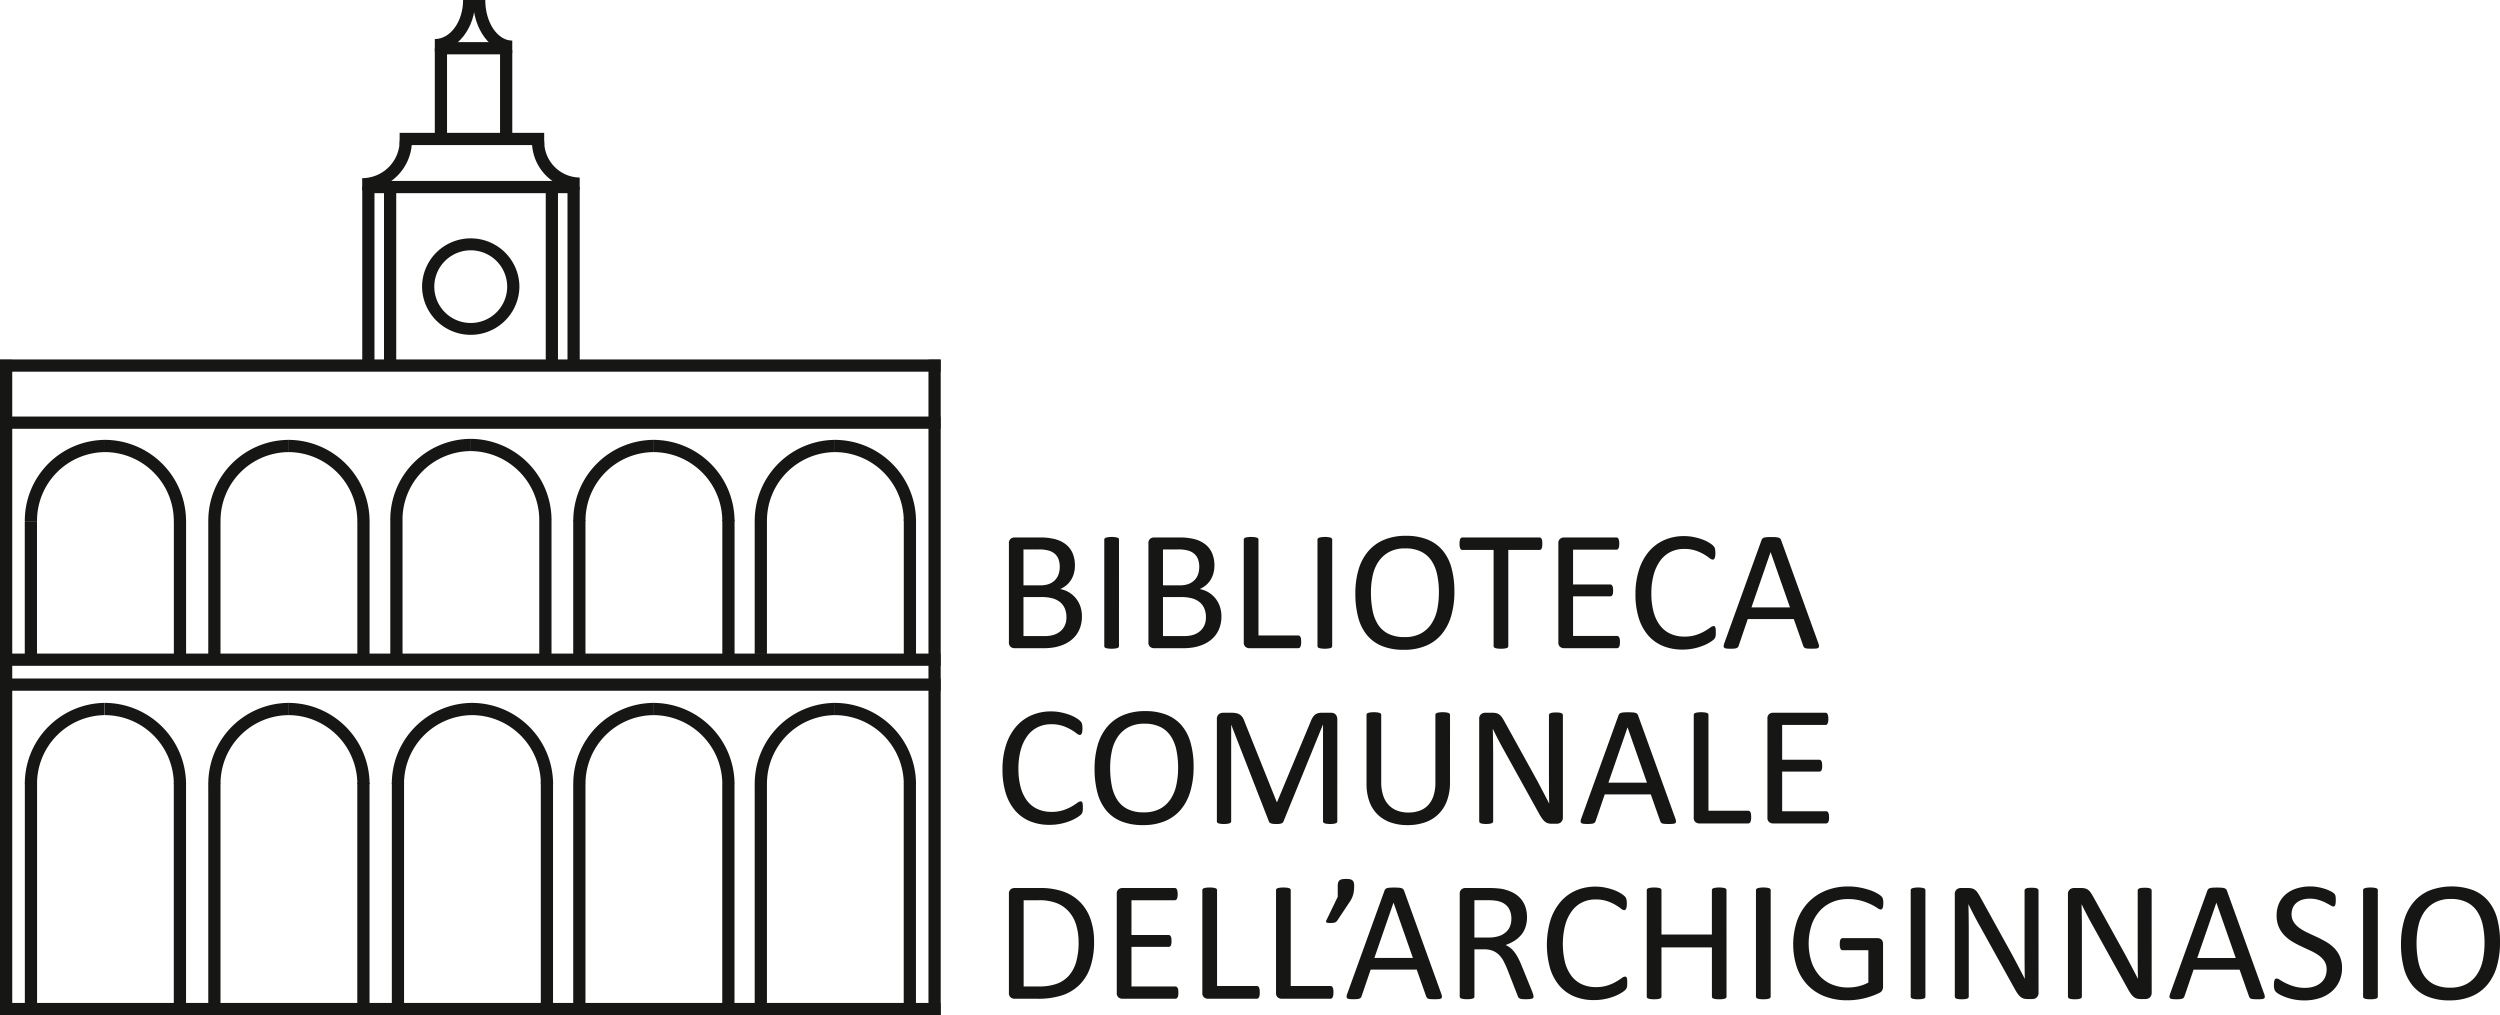 <?xml version="1.0" encoding="UTF-8"?>
<svg xmlns="http://www.w3.org/2000/svg" width="330.571" height="134.236" viewBox="0 0 330.571 134.236">
  <g transform="translate(-4078.999 -295)">
    <g transform="translate(4078.999 295)">
      <path d="M-1.382,86.677H-3V0h1.618Z" transform="translate(125.77 47.559)" fill="#161615"></path>
      <path d="M14.4,263.113v0Z" transform="translate(-13.59 -128.877)" fill="#9f1811"></path>
      <path d="M-1.382,86.665H-3V0h1.618Z" transform="translate(3 47.57)" fill="#161615"></path>
      <path d="M115.184,226.478h-1.618a10.684,10.684,0,0,1,10.6-10.739v1.618A9.065,9.065,0,0,0,115.184,226.478Z" transform="translate(-86.022 -157.576)" fill="#161615"></path>
      <path d="M163.495,226.478h-1.618a9.143,9.143,0,0,0-9.144-9.122v-1.618A10.763,10.763,0,0,1,163.495,226.478Z" transform="translate(-114.629 -157.576)" fill="#161615"></path>
      <path d="M3.437-3A6.427,6.427,0,0,1,9.873,3.4,6.437,6.437,0,0,1-3,3.4,6.427,6.427,0,0,1,3.437-3Zm0,11.188A4.808,4.808,0,0,0,8.256,3.4a4.819,4.819,0,0,0-9.638,0A4.808,4.808,0,0,0,3.437,8.188Z" transform="translate(58.808 34.518)" fill="#161615"></path>
      <path d="M-1.382,11.731H-3V0h1.618Z" transform="translate(60.493 6.386)" fill="#161615"></path>
      <path d="M-1.382,11.469H-3V0h1.618Z" transform="translate(69.12 6.636)" fill="#161615"></path>
      <path d="M19.116-1.382H0V-3H19.116Z" transform="translate(52.842 20.566)" fill="#161615"></path>
      <path d="M189.041,75.572V73.954A4.963,4.963,0,0,0,194,69h1.618A6.582,6.582,0,0,1,189.041,75.572Z" transform="translate(-141.149 -50.398)" fill="#161615"></path>
      <path d="M278.624,75.664a6.374,6.374,0,0,1-6.307-6.425h1.618a4.755,4.755,0,0,0,4.69,4.808Z" transform="translate(-201.973 -50.572)" fill="#161615"></path>
      <path d="M248.587,6.992c-2.86,0-5.187-3.132-5.187-6.982h1.618c0,2.958,1.6,5.364,3.57,5.364Z" transform="translate(-180.852 -0.007)" fill="#161615"></path>
      <path d="M224.661,6.782V5.164c2.061,0,3.738-2.317,3.738-5.164h1.618C230.017,3.74,227.614,6.782,224.661,6.782Z" transform="translate(-167.166 0)" fill="#161615"></path>
      <path d="M9.133-1.382H0V-3H9.133Z" transform="translate(58.054 8.569)" fill="#161615"></path>
      <path d="M123.377-1.382H0V-3H123.377Z" transform="translate(0.999 89.422)" fill="#161615"></path>
      <path d="M124.129-1.382H0V-3H124.129Z" transform="translate(0.247 58.079)" fill="#161615"></path>
      <path d="M124.376-1.382H0V-3H124.376Z" transform="translate(0 50.53)" fill="#161615"></path>
      <path d="M-1.382,23.508H-3V0h1.618Z" transform="translate(50.899 24.696)" fill="#161615"></path>
      <path d="M-1.382,23.508H-3V0h1.618Z" transform="translate(53.775 24.795)" fill="#161615"></path>
      <path d="M-1.382,23.508H-3V0h1.618Z" transform="translate(78.039 24.75)" fill="#161615"></path>
      <path d="M-1.382,23.508H-3V0h1.618Z" transform="translate(75.163 24.84)" fill="#161615"></path>
      <path d="M27.929-1.382H0V-3H27.929Z" transform="translate(48.312 26.924)" fill="#161615"></path>
      <path d="M204.434,225.978h-1.618a10.684,10.684,0,0,1,10.6-10.739v1.618A9.065,9.065,0,0,0,204.434,225.978Z" transform="translate(-151.21 -157.21)" fill="#161615"></path>
      <path d="M252.745,225.978h-1.618a9.143,9.143,0,0,0-9.144-9.122v-1.618A10.763,10.763,0,0,1,252.745,225.978Z" transform="translate(-179.817 -157.21)" fill="#161615"></path>
      <path d="M294.184,226.478h-1.618a10.684,10.684,0,0,1,10.6-10.739v1.618A9.065,9.065,0,0,0,294.184,226.478Z" transform="translate(-216.763 -157.576)" fill="#161615"></path>
      <path d="M342.5,226.478h-1.618a9.143,9.143,0,0,0-9.144-9.122v-1.618A10.762,10.762,0,0,1,342.5,226.478Z" transform="translate(-245.372 -157.576)" fill="#161615"></path>
      <path d="M383.184,226.478h-1.618a10.684,10.684,0,0,1,10.6-10.739v1.618A9.065,9.065,0,0,0,383.184,226.478Z" transform="translate(-281.769 -157.576)" fill="#161615"></path>
      <path d="M431.5,226.478h-1.618a9.143,9.143,0,0,0-9.144-9.122v-1.618A10.762,10.762,0,0,1,431.5,226.478Z" transform="translate(-310.377 -157.576)" fill="#161615"></path>
      <path d="M383.184,355.478h-1.618a10.684,10.684,0,0,1,10.6-10.739v1.618A9.065,9.065,0,0,0,383.184,355.478Z" transform="translate(-281.769 -251.797)" fill="#161615"></path>
      <path d="M431.5,355.479h-1.618a9.143,9.143,0,0,0-9.144-9.122V344.74A10.763,10.763,0,0,1,431.5,355.479Z" transform="translate(-310.377 -251.798)" fill="#161615"></path>
      <path d="M294.184,355.478h-1.618a10.684,10.684,0,0,1,10.6-10.739v1.618A9.065,9.065,0,0,0,294.184,355.478Z" transform="translate(-216.763 -251.797)" fill="#161615"></path>
      <path d="M342.5,355.479h-1.618a9.143,9.143,0,0,0-9.144-9.122V344.74A10.763,10.763,0,0,1,342.5,355.479Z" transform="translate(-245.372 -251.798)" fill="#161615"></path>
      <path d="M205.184,355.478h-1.618a10.684,10.684,0,0,1,10.6-10.739v1.618A9.065,9.065,0,0,0,205.184,355.478Z" transform="translate(-151.758 -251.797)" fill="#161615"></path>
      <path d="M253.5,355.479h-1.618a9.143,9.143,0,0,0-9.144-9.122V344.74A10.763,10.763,0,0,1,253.5,355.479Z" transform="translate(-180.366 -251.798)" fill="#161615"></path>
      <path d="M115.184,355.478h-1.618a10.684,10.684,0,0,1,10.6-10.739v1.618A9.065,9.065,0,0,0,115.184,355.478Z" transform="translate(-86.022 -251.797)" fill="#161615"></path>
      <path d="M163.5,355.479h-1.618a9.143,9.143,0,0,0-9.144-9.122V344.74A10.763,10.763,0,0,1,163.5,355.479Z" transform="translate(-114.63 -251.798)" fill="#161615"></path>
      <path d="M25.184,226.478H23.566a10.684,10.684,0,0,1,10.6-10.739v1.618A9.065,9.065,0,0,0,25.184,226.478Z" transform="translate(-20.286 -157.576)" fill="#161615"></path>
      <path d="M73.495,226.478H71.877a9.143,9.143,0,0,0-9.144-9.122v-1.618A10.763,10.763,0,0,1,73.495,226.478Z" transform="translate(-48.893 -157.576)" fill="#161615"></path>
      <path d="M-1.382,30.608H-3V0h1.618Z" transform="translate(122.498 103.619)" fill="#161615"></path>
      <path d="M-1.382,30.507H-3V0h1.618Z" transform="translate(102.792 103.636)" fill="#161615"></path>
      <path d="M-1.382,30.4H-3V0h1.618Z" transform="translate(98.503 103.646)" fill="#161615"></path>
      <path d="M-1.382,30.556H-3V0h1.618Z" transform="translate(78.797 103.654)" fill="#161615"></path>
      <path d="M-1.382,30.556H-3V0h1.618Z" transform="translate(74.509 103.317)" fill="#161615"></path>
      <path d="M-1.382,30.556H-3V0h1.618Z" transform="translate(54.811 103.511)" fill="#161615"></path>
      <path d="M-1.382,30.556H-3V0h1.618Z" transform="translate(50.245 103.511)" fill="#161615"></path>
      <path d="M-1.382,30.308H-3V0h1.618Z" transform="translate(30.539 103.622)" fill="#161615"></path>
      <path d="M-1.382,30.556H-3V0h1.618Z" transform="translate(25.981 103.536)" fill="#161615"></path>
      <path d="M138.7,493.523H15.4v-1.618H138.7Z" transform="translate(-14.322 -359.288)" fill="#161615"></path>
      <path d="M25.188,355.477H23.57a10.694,10.694,0,0,1,10.554-10.741l.007,1.618A9.074,9.074,0,0,0,25.188,355.477Z" transform="translate(-20.289 -251.795)" fill="#161615"></path>
      <path d="M73.492,355.477H71.875a9.152,9.152,0,0,0-9.1-9.123l-.042-1.618A10.783,10.783,0,0,1,73.492,355.477Z" transform="translate(-48.891 -251.795)" fill="#161615"></path>
      <path d="M25.2,414.783H23.581V384.226H25.2Z" transform="translate(-20.297 -280.638)" fill="#161615"></path>
      <path d="M123.59-1.382H0V-3H123.59Z" transform="translate(0.787 92.718)" fill="#161615"></path>
      <path d="M-1.382,18.243H-3V0h1.618Z" transform="translate(122.506 68.633)" fill="#161615"></path>
      <path d="M-1.382,17.608H-3V0h1.618Z" transform="translate(102.792 68.858)" fill="#161615"></path>
      <path d="M-1.382,17.85H-3V0h1.618Z" transform="translate(98.512 68.723)" fill="#161615"></path>
      <path d="M-1.382,17.9H-3V0h1.618Z" transform="translate(78.797 68.793)" fill="#161615"></path>
      <path d="M-1.382,17.956H-3V0h1.618Z" transform="translate(74.307 68.74)" fill="#161615"></path>
      <path d="M-1.382,17.956H-3V0h1.618Z" transform="translate(54.609 68.74)" fill="#161615"></path>
      <path d="M-1.382,17.836H-3V0h1.618Z" transform="translate(50.251 68.861)" fill="#161615"></path>
      <path d="M-1.382,17.9H-3V0h1.618Z" transform="translate(30.539 68.883)" fill="#161615"></path>
      <path d="M-1.382,18.01H-3V0h1.618Z" transform="translate(25.989 68.866)" fill="#161615"></path>
      <path d="M-1.382,17.861H-3V0h1.618Z" transform="translate(6.275 68.911)" fill="#161615"></path>
    </g>
  </g>
  <path d="M11.922-8.574A4.4,4.4,0,0,1,11.747-7.3a3.767,3.767,0,0,1-.492,1.047,3.64,3.64,0,0,1-.764.815,4.413,4.413,0,0,1-1.007.588,5.753,5.753,0,0,1-1.2.356,8.083,8.083,0,0,1-1.465.119H2.994A.8.8,0,0,1,2.5-4.551a.727.727,0,0,1-.232-.617V-18.226a.727.727,0,0,1,.232-.617.8.8,0,0,1,.492-.175H6.321a7.714,7.714,0,0,1,2.15.249,3.8,3.8,0,0,1,1.4.724,2.994,2.994,0,0,1,.843,1.166,4.086,4.086,0,0,1,.283,1.562,3.915,3.915,0,0,1-.124,1,3.293,3.293,0,0,1-.368.877,2.988,2.988,0,0,1-.611.719,3.231,3.231,0,0,1-.843.521,3.544,3.544,0,0,1,1.12.413,3.4,3.4,0,0,1,.911.764A3.558,3.558,0,0,1,11.7-9.943,3.98,3.98,0,0,1,11.922-8.574ZM8.991-15.126a2.959,2.959,0,0,0-.147-.962,1.782,1.782,0,0,0-.464-.73,2.078,2.078,0,0,0-.826-.458,4.662,4.662,0,0,0-1.347-.158H4.193v4.742H6.411a3.156,3.156,0,0,0,1.222-.2,2.192,2.192,0,0,0,.77-.532A2.062,2.062,0,0,0,8.85-14.2,3.039,3.039,0,0,0,8.991-15.126ZM9.874-8.46a2.959,2.959,0,0,0-.209-1.154,2.191,2.191,0,0,0-.611-.837,2.7,2.7,0,0,0-1.007-.515,5.569,5.569,0,0,0-1.522-.175H4.193v5.16H7.022a3.854,3.854,0,0,0,1.166-.158,2.617,2.617,0,0,0,.877-.47,2.165,2.165,0,0,0,.594-.775A2.532,2.532,0,0,0,9.874-8.46Zm6.948,3.791a.279.279,0,0,1-.045.158.3.3,0,0,1-.158.108,1.714,1.714,0,0,1-.3.068,3.225,3.225,0,0,1-.47.028,3.249,3.249,0,0,1-.464-.028A1.714,1.714,0,0,1,15.08-4.4a.3.3,0,0,1-.158-.108.279.279,0,0,1-.045-.158V-18.724a.257.257,0,0,1,.051-.158.339.339,0,0,1,.17-.108,1.884,1.884,0,0,1,.306-.068,3.035,3.035,0,0,1,.447-.028,3.224,3.224,0,0,1,.47.028,1.715,1.715,0,0,1,.3.068.3.3,0,0,1,.158.108.279.279,0,0,1,.045.158Zm13.546-3.9A4.4,4.4,0,0,1,30.192-7.3,3.767,3.767,0,0,1,29.7-6.254a3.64,3.64,0,0,1-.764.815,4.413,4.413,0,0,1-1.007.588,5.753,5.753,0,0,1-1.2.356,8.082,8.082,0,0,1-1.465.119H21.439a.8.8,0,0,1-.492-.175.727.727,0,0,1-.232-.617V-18.226a.727.727,0,0,1,.232-.617.8.8,0,0,1,.492-.175h3.327a7.714,7.714,0,0,1,2.15.249,3.8,3.8,0,0,1,1.4.724,2.994,2.994,0,0,1,.843,1.166,4.086,4.086,0,0,1,.283,1.562,3.915,3.915,0,0,1-.124,1,3.293,3.293,0,0,1-.368.877,2.988,2.988,0,0,1-.611.719,3.231,3.231,0,0,1-.843.521,3.544,3.544,0,0,1,1.12.413,3.4,3.4,0,0,1,.911.764,3.558,3.558,0,0,1,.617,1.086A3.98,3.98,0,0,1,30.368-8.574Zm-2.931-6.552a2.959,2.959,0,0,0-.147-.962,1.782,1.782,0,0,0-.464-.73A2.078,2.078,0,0,0,26-17.276a4.662,4.662,0,0,0-1.347-.158H22.639v4.742h2.218a3.156,3.156,0,0,0,1.222-.2,2.192,2.192,0,0,0,.77-.532A2.062,2.062,0,0,0,27.3-14.2,3.039,3.039,0,0,0,27.437-15.126ZM28.32-8.46a2.959,2.959,0,0,0-.209-1.154,2.191,2.191,0,0,0-.611-.837,2.7,2.7,0,0,0-1.007-.515,5.569,5.569,0,0,0-1.522-.175H22.639v5.16h2.829a3.854,3.854,0,0,0,1.166-.158,2.617,2.617,0,0,0,.877-.47,2.165,2.165,0,0,0,.594-.775A2.532,2.532,0,0,0,28.32-8.46ZM40.915-5.224a2.653,2.653,0,0,1-.023.379.926.926,0,0,1-.074.26.389.389,0,0,1-.124.158.3.3,0,0,1-.175.051H34.046a.8.8,0,0,1-.492-.175.727.727,0,0,1-.232-.617V-18.724a.279.279,0,0,1,.045-.158.3.3,0,0,1,.158-.108,1.714,1.714,0,0,1,.306-.068,3.249,3.249,0,0,1,.464-.028,3.224,3.224,0,0,1,.47.028,1.715,1.715,0,0,1,.3.068.3.3,0,0,1,.158.108.279.279,0,0,1,.045.158V-6.061h5.251a.3.3,0,0,1,.175.051.4.4,0,0,1,.124.147.788.788,0,0,1,.074.255A2.777,2.777,0,0,1,40.915-5.224Zm4.1.554a.279.279,0,0,1-.045.158.3.3,0,0,1-.158.108,1.714,1.714,0,0,1-.3.068,3.225,3.225,0,0,1-.47.028,3.25,3.25,0,0,1-.464-.028,1.714,1.714,0,0,1-.306-.068.3.3,0,0,1-.158-.108.279.279,0,0,1-.045-.158V-18.724a.257.257,0,0,1,.051-.158.339.339,0,0,1,.17-.108,1.884,1.884,0,0,1,.306-.068,3.035,3.035,0,0,1,.447-.028,3.224,3.224,0,0,1,.47.028,1.715,1.715,0,0,1,.3.068.3.3,0,0,1,.158.108.279.279,0,0,1,.045.158Zm16.16-7.2a11.357,11.357,0,0,1-.419,3.2A6.7,6.7,0,0,1,59.5-6.237,5.457,5.457,0,0,1,57.414-4.7a7.4,7.4,0,0,1-2.931.538,7.535,7.535,0,0,1-2.857-.492,5.027,5.027,0,0,1-1.992-1.432,6.113,6.113,0,0,1-1.171-2.331,12.058,12.058,0,0,1-.385-3.2,11.063,11.063,0,0,1,.419-3.146,6.548,6.548,0,0,1,1.256-2.4A5.559,5.559,0,0,1,51.846-18.7a7.4,7.4,0,0,1,2.931-.538,7.468,7.468,0,0,1,2.818.487,5.1,5.1,0,0,1,2,1.42,6.035,6.035,0,0,1,1.188,2.309A11.563,11.563,0,0,1,61.171-11.867Zm-2.048.136a11.451,11.451,0,0,0-.221-2.314,5.314,5.314,0,0,0-.736-1.856,3.547,3.547,0,0,0-1.375-1.228,4.626,4.626,0,0,0-2.127-.441,4.349,4.349,0,0,0-2.127.475,4,4,0,0,0-1.4,1.267,5.268,5.268,0,0,0-.77,1.85,10.359,10.359,0,0,0-.232,2.224,12.256,12.256,0,0,0,.215,2.376A5.308,5.308,0,0,0,51.077-7.5,3.472,3.472,0,0,0,52.44-6.282a4.7,4.7,0,0,0,2.144.436,4.442,4.442,0,0,0,2.15-.475,3.865,3.865,0,0,0,1.4-1.284A5.432,5.432,0,0,0,58.9-9.479,10.8,10.8,0,0,0,59.122-11.731ZM72.8-18.181a2.68,2.68,0,0,1-.023.373.788.788,0,0,1-.074.255.356.356,0,0,1-.124.141.307.307,0,0,1-.164.045H68.3v12.7a.279.279,0,0,1-.045.158A.3.3,0,0,1,68.1-4.4a1.714,1.714,0,0,1-.3.068,3.225,3.225,0,0,1-.47.028,3.25,3.25,0,0,1-.464-.028,1.714,1.714,0,0,1-.306-.068.3.3,0,0,1-.158-.108.279.279,0,0,1-.045-.158v-12.7H62.234a.307.307,0,0,1-.164-.045.319.319,0,0,1-.119-.141,1.039,1.039,0,0,1-.074-.255,2.151,2.151,0,0,1-.028-.373,2.252,2.252,0,0,1,.028-.379,1.148,1.148,0,0,1,.074-.266.316.316,0,0,1,.119-.147.307.307,0,0,1,.164-.045H72.419a.307.307,0,0,1,.164.045.35.35,0,0,1,.124.147.865.865,0,0,1,.074.266A2.806,2.806,0,0,1,72.8-18.181Zm10.264,13a2.463,2.463,0,0,1-.023.356.75.75,0,0,1-.079.255.388.388,0,0,1-.13.147.307.307,0,0,1-.164.045H75.644a.8.8,0,0,1-.492-.175.727.727,0,0,1-.232-.617V-18.226a.727.727,0,0,1,.232-.617.8.8,0,0,1,.492-.175h6.948a.307.307,0,0,1,.164.045.316.316,0,0,1,.119.147,1.149,1.149,0,0,1,.074.255,2.131,2.131,0,0,1,.028.379,1.979,1.979,0,0,1-.028.356,1.037,1.037,0,0,1-.074.249.319.319,0,0,1-.119.141.307.307,0,0,1-.164.045H76.866v4.594h4.911a.282.282,0,0,1,.164.051.416.416,0,0,1,.124.141.724.724,0,0,1,.074.249,2.68,2.68,0,0,1,.023.373,2.345,2.345,0,0,1-.023.351.707.707,0,0,1-.074.238.32.32,0,0,1-.124.13.34.34,0,0,1-.164.04H76.866v5.239h5.805a.307.307,0,0,1,.164.045.4.4,0,0,1,.13.141.691.691,0,0,1,.079.249A2.653,2.653,0,0,1,83.068-5.179ZM95.742-6.446q0,.181-.011.317a1.3,1.3,0,0,1-.04.238.79.79,0,0,1-.074.181.992.992,0,0,1-.158.192,3.264,3.264,0,0,1-.475.345,5.68,5.68,0,0,1-.9.453,7.483,7.483,0,0,1-1.233.373,7.1,7.1,0,0,1-1.522.153,6.676,6.676,0,0,1-2.574-.475,5.2,5.2,0,0,1-1.958-1.4,6.4,6.4,0,0,1-1.245-2.292,10.322,10.322,0,0,1-.436-3.14,10.365,10.365,0,0,1,.47-3.248A7.053,7.053,0,0,1,86.9-17.168a5.634,5.634,0,0,1,2.031-1.511,6.433,6.433,0,0,1,2.62-.521,6.332,6.332,0,0,1,1.233.119,7.886,7.886,0,0,1,1.109.3,5.036,5.036,0,0,1,.905.419,3.059,3.059,0,0,1,.549.39,1.314,1.314,0,0,1,.2.232.771.771,0,0,1,.074.187,1.843,1.843,0,0,1,.045.255,3.116,3.116,0,0,1,.017.351,2.777,2.777,0,0,1-.023.385,1.089,1.089,0,0,1-.068.266.4.4,0,0,1-.107.158.233.233,0,0,1-.153.051.84.84,0,0,1-.441-.221,7.157,7.157,0,0,0-.73-.487,5.9,5.9,0,0,0-1.086-.487,4.72,4.72,0,0,0-1.533-.221,3.975,3.975,0,0,0-1.771.39,3.743,3.743,0,0,0-1.364,1.149,5.653,5.653,0,0,0-.877,1.85,9.12,9.12,0,0,0-.311,2.5,9.142,9.142,0,0,0,.3,2.461,5.126,5.126,0,0,0,.86,1.788,3.6,3.6,0,0,0,1.375,1.086,4.437,4.437,0,0,0,1.845.368,4.859,4.859,0,0,0,1.522-.215,5.918,5.918,0,0,0,1.109-.481,8.7,8.7,0,0,0,.753-.481.9.9,0,0,1,.464-.215.259.259,0,0,1,.136.034.236.236,0,0,1,.091.13,1.186,1.186,0,0,1,.051.266Q95.742-6.706,95.742-6.446Zm13.546,1.381a1.4,1.4,0,0,1,.1.4.277.277,0,0,1-.085.232.546.546,0,0,1-.3.1,5.464,5.464,0,0,1-.56.023q-.351,0-.56-.017a1.265,1.265,0,0,1-.317-.057.337.337,0,0,1-.158-.108.877.877,0,0,1-.1-.17l-1.256-3.565H99.963L98.763-4.7a.592.592,0,0,1-.091.175.439.439,0,0,1-.164.124,1,1,0,0,1-.306.074,4.714,4.714,0,0,1-.515.023,4.154,4.154,0,0,1-.538-.028.54.54,0,0,1-.294-.108.287.287,0,0,1-.079-.232,1.4,1.4,0,0,1,.1-.4l4.911-13.6a.593.593,0,0,1,.119-.2.491.491,0,0,1,.215-.124,1.624,1.624,0,0,1,.362-.062q.221-.017.56-.017.362,0,.6.017a1.776,1.776,0,0,1,.385.062.506.506,0,0,1,.226.13.606.606,0,0,1,.124.209Zm-6.3-12.007h-.011l-2.524,7.3h5.092ZM12.047,16.73q0,.181-.011.317a1.3,1.3,0,0,1-.04.238.79.79,0,0,1-.074.181.992.992,0,0,1-.158.192,3.264,3.264,0,0,1-.475.345,5.681,5.681,0,0,1-.9.453,7.483,7.483,0,0,1-1.233.373,7.1,7.1,0,0,1-1.522.153,6.676,6.676,0,0,1-2.574-.475A5.2,5.2,0,0,1,3.1,17.1a6.4,6.4,0,0,1-1.245-2.292,10.322,10.322,0,0,1-.436-3.14,10.365,10.365,0,0,1,.47-3.248A7.054,7.054,0,0,1,3.209,6.007,5.634,5.634,0,0,1,5.24,4.5a6.433,6.433,0,0,1,2.62-.521A6.332,6.332,0,0,1,9.093,4.1a7.886,7.886,0,0,1,1.109.3,5.036,5.036,0,0,1,.905.419,3.059,3.059,0,0,1,.549.39,1.314,1.314,0,0,1,.2.232.771.771,0,0,1,.074.187,1.843,1.843,0,0,1,.045.255,3.115,3.115,0,0,1,.017.351,2.777,2.777,0,0,1-.023.385,1.088,1.088,0,0,1-.068.266.4.4,0,0,1-.108.158.233.233,0,0,1-.153.051.84.84,0,0,1-.441-.221,7.157,7.157,0,0,0-.73-.487,5.9,5.9,0,0,0-1.086-.487,4.72,4.72,0,0,0-1.533-.221,3.975,3.975,0,0,0-1.771.39A3.743,3.743,0,0,0,4.714,7.213a5.653,5.653,0,0,0-.877,1.85,9.12,9.12,0,0,0-.311,2.5,9.142,9.142,0,0,0,.3,2.461,5.126,5.126,0,0,0,.86,1.788,3.6,3.6,0,0,0,1.375,1.086,4.437,4.437,0,0,0,1.845.368,4.859,4.859,0,0,0,1.522-.215,5.918,5.918,0,0,0,1.109-.481,8.7,8.7,0,0,0,.753-.481.9.9,0,0,1,.464-.215.259.259,0,0,1,.136.034.236.236,0,0,1,.091.13,1.186,1.186,0,0,1,.051.266Q12.047,16.469,12.047,16.73Zm14.643-5.42a11.357,11.357,0,0,1-.419,3.2,6.7,6.7,0,0,1-1.25,2.427,5.457,5.457,0,0,1-2.088,1.539A7.4,7.4,0,0,1,20,19.015a7.535,7.535,0,0,1-2.857-.492,5.027,5.027,0,0,1-1.992-1.432,6.113,6.113,0,0,1-1.171-2.331,12.058,12.058,0,0,1-.385-3.2,11.063,11.063,0,0,1,.419-3.146,6.548,6.548,0,0,1,1.256-2.4A5.559,5.559,0,0,1,17.365,4.48,7.4,7.4,0,0,1,20.3,3.942a7.468,7.468,0,0,1,2.818.487,5.1,5.1,0,0,1,2,1.42A6.035,6.035,0,0,1,26.3,8.158,11.563,11.563,0,0,1,26.69,11.309Zm-2.048.136a11.451,11.451,0,0,0-.221-2.314,5.314,5.314,0,0,0-.736-1.856,3.547,3.547,0,0,0-1.375-1.228,4.626,4.626,0,0,0-2.127-.441,4.349,4.349,0,0,0-2.127.475,4,4,0,0,0-1.4,1.267,5.268,5.268,0,0,0-.77,1.85,10.359,10.359,0,0,0-.232,2.224,12.256,12.256,0,0,0,.215,2.376,5.308,5.308,0,0,0,.724,1.873,3.472,3.472,0,0,0,1.364,1.222,4.7,4.7,0,0,0,2.144.436,4.442,4.442,0,0,0,2.15-.475,3.865,3.865,0,0,0,1.4-1.284,5.432,5.432,0,0,0,.758-1.873A10.8,10.8,0,0,0,24.642,11.445ZM45.69,18.506a.279.279,0,0,1-.045.158.3.3,0,0,1-.158.108,1.725,1.725,0,0,1-.289.068,2.988,2.988,0,0,1-.458.028,3.035,3.035,0,0,1-.447-.028A1.56,1.56,0,0,1,44,18.772a.3.3,0,0,1-.153-.108.279.279,0,0,1-.045-.158V5.753h-.023l-5.217,12.81a.387.387,0,0,1-.1.136.506.506,0,0,1-.181.1,1.337,1.337,0,0,1-.283.057,3.861,3.861,0,0,1-.39.017,3.139,3.139,0,0,1-.407-.023,1.452,1.452,0,0,1-.283-.062.509.509,0,0,1-.175-.1.3.3,0,0,1-.085-.124l-4.99-12.81h-.011V18.506a.279.279,0,0,1-.045.158.3.3,0,0,1-.158.108,1.718,1.718,0,0,1-.294.068,3.105,3.105,0,0,1-.464.028,3.011,3.011,0,0,1-.453-.028,1.559,1.559,0,0,1-.289-.068.269.269,0,0,1-.147-.108.309.309,0,0,1-.04-.158V5.04a.83.83,0,0,1,.249-.679.854.854,0,0,1,.554-.2h1.177a2.631,2.631,0,0,1,.634.068,1.37,1.37,0,0,1,.475.215,1.243,1.243,0,0,1,.339.373,2.681,2.681,0,0,1,.238.532l4.244,10.6h.057L42.148,5.379A3.181,3.181,0,0,1,42.42,4.8a1.483,1.483,0,0,1,.323-.379,1.106,1.106,0,0,1,.39-.2,1.8,1.8,0,0,1,.5-.062h1.233a1.013,1.013,0,0,1,.323.051.655.655,0,0,1,.26.158.824.824,0,0,1,.175.272,1.052,1.052,0,0,1,.068.4Zm14.9-5.115a6.785,6.785,0,0,1-.39,2.382,4.873,4.873,0,0,1-1.115,1.771,4.7,4.7,0,0,1-1.765,1.1,6.978,6.978,0,0,1-2.365.373,6.6,6.6,0,0,1-2.207-.351,4.672,4.672,0,0,1-1.709-1.035,4.535,4.535,0,0,1-1.1-1.714,6.768,6.768,0,0,1-.385-2.376V4.451a.279.279,0,0,1,.045-.158.3.3,0,0,1,.158-.108,1.718,1.718,0,0,1,.294-.068,3.2,3.2,0,0,1,.475-.028A3.249,3.249,0,0,1,51,4.118a1.564,1.564,0,0,1,.3.068.3.3,0,0,1,.153.108.279.279,0,0,1,.045.158V13.3a5.707,5.707,0,0,0,.249,1.777,3.353,3.353,0,0,0,.719,1.262,2.994,2.994,0,0,0,1.132.758,4.119,4.119,0,0,0,1.488.255,4.272,4.272,0,0,0,1.511-.249,2.871,2.871,0,0,0,1.12-.747,3.342,3.342,0,0,0,.7-1.233,5.486,5.486,0,0,0,.243-1.72V4.451a.279.279,0,0,1,.045-.158.3.3,0,0,1,.158-.108,1.714,1.714,0,0,1,.3-.068,3.225,3.225,0,0,1,.47-.028,3.129,3.129,0,0,1,.458.028,1.561,1.561,0,0,1,.294.068.337.337,0,0,1,.158.108.257.257,0,0,1,.051.158ZM75.52,18a.909.909,0,0,1-.074.385.756.756,0,0,1-.192.26.739.739,0,0,1-.266.147,1,1,0,0,1-.294.045h-.622a1.906,1.906,0,0,1-.515-.062,1.14,1.14,0,0,1-.419-.226,2.26,2.26,0,0,1-.4-.447,7.426,7.426,0,0,1-.436-.724L67.689,9.046q-.362-.645-.73-1.352t-.685-1.375h-.023q.023.815.034,1.663T66.3,9.668v8.838a.276.276,0,0,1-.2.266,1.561,1.561,0,0,1-.283.068,3.545,3.545,0,0,1-.894,0,1.413,1.413,0,0,1-.277-.068.28.28,0,0,1-.192-.266V4.995A.766.766,0,0,1,64.7,4.35a.869.869,0,0,1,.543-.192h.928a2.251,2.251,0,0,1,.549.057,1.128,1.128,0,0,1,.4.187,1.584,1.584,0,0,1,.339.362,6.123,6.123,0,0,1,.356.583l3.553,6.428q.328.588.634,1.149t.588,1.1q.283.543.56,1.069t.549,1.058h.011q-.023-.894-.028-1.862t-.006-1.862V4.485a.26.26,0,0,1,.045-.147.366.366,0,0,1,.153-.119.957.957,0,0,1,.283-.074,3.725,3.725,0,0,1,.458-.023,3.525,3.525,0,0,1,.43.023.9.9,0,0,1,.283.074.37.37,0,0,1,.147.119.26.26,0,0,1,.045.147Zm14.858.113a1.4,1.4,0,0,1,.1.4.277.277,0,0,1-.085.232.546.546,0,0,1-.3.1,5.464,5.464,0,0,1-.56.023q-.351,0-.56-.017a1.265,1.265,0,0,1-.317-.057.337.337,0,0,1-.158-.108.877.877,0,0,1-.1-.17l-1.256-3.565H81.053l-1.2,3.519a.592.592,0,0,1-.091.175.439.439,0,0,1-.164.124,1,1,0,0,1-.306.074,4.713,4.713,0,0,1-.515.023,4.154,4.154,0,0,1-.538-.028.54.54,0,0,1-.294-.108.287.287,0,0,1-.079-.232,1.4,1.4,0,0,1,.1-.4L82.875,4.5a.593.593,0,0,1,.119-.2.491.491,0,0,1,.215-.124,1.624,1.624,0,0,1,.362-.062q.221-.017.56-.017.362,0,.6.017a1.776,1.776,0,0,1,.385.062.506.506,0,0,1,.226.13.605.605,0,0,1,.124.209ZM84.075,6.1h-.011L81.54,13.4h5.092Zm16.341,11.848a2.652,2.652,0,0,1-.023.379.926.926,0,0,1-.074.26.389.389,0,0,1-.124.158.3.3,0,0,1-.175.051H93.546a.8.8,0,0,1-.492-.175.727.727,0,0,1-.232-.617V4.451a.279.279,0,0,1,.045-.158.3.3,0,0,1,.158-.108,1.714,1.714,0,0,1,.306-.068,3.865,3.865,0,0,1,.934,0,1.714,1.714,0,0,1,.3.068.3.3,0,0,1,.158.108.279.279,0,0,1,.045.158V17.114h5.251a.3.3,0,0,1,.175.051.4.4,0,0,1,.124.147.788.788,0,0,1,.074.255A2.776,2.776,0,0,1,100.415,17.952Zm10.3.045a2.462,2.462,0,0,1-.023.356.75.75,0,0,1-.079.255.388.388,0,0,1-.13.147.307.307,0,0,1-.164.045H103.29a.8.8,0,0,1-.492-.175.727.727,0,0,1-.232-.617V4.949a.727.727,0,0,1,.232-.617.8.8,0,0,1,.492-.175h6.948a.307.307,0,0,1,.164.045.316.316,0,0,1,.119.147,1.15,1.15,0,0,1,.074.255,2.131,2.131,0,0,1,.028.379,1.979,1.979,0,0,1-.028.356,1.038,1.038,0,0,1-.074.249.319.319,0,0,1-.119.141.307.307,0,0,1-.164.045h-5.726V10.37h4.911a.282.282,0,0,1,.164.051.416.416,0,0,1,.124.141.724.724,0,0,1,.074.249,2.679,2.679,0,0,1,.023.373,2.344,2.344,0,0,1-.023.351.707.707,0,0,1-.074.238.32.32,0,0,1-.124.13.341.341,0,0,1-.164.04h-4.911v5.239h5.805a.307.307,0,0,1,.164.045.4.4,0,0,1,.13.141.691.691,0,0,1,.079.249A2.652,2.652,0,0,1,110.713,18ZM13.529,34.439a10.254,10.254,0,0,1-.487,3.321,6.032,6.032,0,0,1-1.42,2.354,5.867,5.867,0,0,1-2.292,1.4,10.045,10.045,0,0,1-3.236.464h-3.1A.8.8,0,0,1,2.5,41.8a.727.727,0,0,1-.232-.617V28.125a.727.727,0,0,1,.232-.617.8.8,0,0,1,.492-.175H6.31a9.2,9.2,0,0,1,3.214.492,5.86,5.86,0,0,1,2.2,1.415,6.043,6.043,0,0,1,1.347,2.235A8.961,8.961,0,0,1,13.529,34.439Zm-2.048.079a7.983,7.983,0,0,0-.294-2.212,4.751,4.751,0,0,0-.922-1.771,4.262,4.262,0,0,0-1.59-1.166A6.26,6.26,0,0,0,6.2,28.951H4.216v11.4h2A6.949,6.949,0,0,0,8.584,40a3.9,3.9,0,0,0,1.607-1.075,4.677,4.677,0,0,0,.968-1.816A9.185,9.185,0,0,0,11.481,34.519Zm13.195,6.654a2.463,2.463,0,0,1-.023.356.75.75,0,0,1-.079.255.388.388,0,0,1-.13.147.307.307,0,0,1-.164.045H17.252a.8.8,0,0,1-.492-.175.727.727,0,0,1-.232-.617V28.125a.727.727,0,0,1,.232-.617.8.8,0,0,1,.492-.175H24.2a.307.307,0,0,1,.164.045.316.316,0,0,1,.119.147,1.15,1.15,0,0,1,.074.255,2.13,2.13,0,0,1,.028.379,1.979,1.979,0,0,1-.028.356,1.038,1.038,0,0,1-.074.249.319.319,0,0,1-.119.141.307.307,0,0,1-.164.045H18.474v4.594h4.911a.282.282,0,0,1,.164.051.416.416,0,0,1,.124.141.724.724,0,0,1,.074.249,2.679,2.679,0,0,1,.023.373,2.345,2.345,0,0,1-.023.351.707.707,0,0,1-.074.238.32.32,0,0,1-.124.13.34.34,0,0,1-.164.04H18.474v5.239H24.28a.307.307,0,0,1,.164.045.4.4,0,0,1,.13.141.691.691,0,0,1,.079.249A2.653,2.653,0,0,1,24.676,41.173Zm10.762-.045a2.652,2.652,0,0,1-.023.379.926.926,0,0,1-.074.26.389.389,0,0,1-.124.158.3.3,0,0,1-.175.051H28.569a.8.8,0,0,1-.492-.175.727.727,0,0,1-.232-.617V27.627a.279.279,0,0,1,.045-.158.3.3,0,0,1,.158-.108,1.714,1.714,0,0,1,.306-.068,3.865,3.865,0,0,1,.934,0,1.714,1.714,0,0,1,.3.068.3.3,0,0,1,.158.108.279.279,0,0,1,.045.158V40.29h5.251a.3.3,0,0,1,.175.051.4.4,0,0,1,.124.147.788.788,0,0,1,.074.255A2.776,2.776,0,0,1,35.438,41.127Zm9.743,0a2.653,2.653,0,0,1-.023.379.926.926,0,0,1-.074.26.389.389,0,0,1-.124.158.3.3,0,0,1-.175.051H38.312a.8.8,0,0,1-.492-.175.727.727,0,0,1-.232-.617V27.627a.279.279,0,0,1,.045-.158.3.3,0,0,1,.158-.108,1.714,1.714,0,0,1,.306-.068,3.865,3.865,0,0,1,.934,0,1.714,1.714,0,0,1,.3.068.3.3,0,0,1,.158.108.279.279,0,0,1,.045.158V40.29h5.251a.3.3,0,0,1,.175.051.4.4,0,0,1,.124.147.788.788,0,0,1,.074.255A2.777,2.777,0,0,1,45.181,41.127Zm2.739-14.066a5.5,5.5,0,0,1-.034.639,3.283,3.283,0,0,1-.113.554,3.065,3.065,0,0,1-.209.521,4.309,4.309,0,0,1-.323.526l-1.55,2.331a.957.957,0,0,1-.13.147.537.537,0,0,1-.181.108,1.1,1.1,0,0,1-.249.057,3.084,3.084,0,0,1-.356.017,2.559,2.559,0,0,1-.323-.017.436.436,0,0,1-.187-.057.14.14,0,0,1-.062-.108.362.362,0,0,1,.04-.17L45.747,28.5V27.061a1.5,1.5,0,0,1,.062-.475.577.577,0,0,1,.2-.283.766.766,0,0,1,.339-.136,3.092,3.092,0,0,1,.5-.034,3.007,3.007,0,0,1,.487.034.726.726,0,0,1,.334.136.593.593,0,0,1,.192.283A1.5,1.5,0,0,1,47.919,27.061ZM59.428,41.286a1.4,1.4,0,0,1,.1.4.277.277,0,0,1-.085.232.546.546,0,0,1-.3.1,5.466,5.466,0,0,1-.56.023q-.351,0-.56-.017a1.266,1.266,0,0,1-.317-.057.337.337,0,0,1-.158-.108.877.877,0,0,1-.1-.17l-1.256-3.565H50.1l-1.2,3.519a.592.592,0,0,1-.091.175.439.439,0,0,1-.164.124,1,1,0,0,1-.306.074,4.715,4.715,0,0,1-.515.023,4.153,4.153,0,0,1-.538-.028A.54.54,0,0,1,47,41.908a.287.287,0,0,1-.079-.232,1.4,1.4,0,0,1,.1-.4l4.911-13.6a.593.593,0,0,1,.119-.2.491.491,0,0,1,.215-.124,1.623,1.623,0,0,1,.362-.062q.221-.017.56-.017.362,0,.6.017a1.776,1.776,0,0,1,.385.062.506.506,0,0,1,.226.13.606.606,0,0,1,.124.209Zm-6.3-12.007h-.011l-2.524,7.3h5.092Zm18.513,12.4a.35.35,0,0,1-.034.158.264.264,0,0,1-.147.113,1.261,1.261,0,0,1-.317.068,5.153,5.153,0,0,1-.543.023,4.144,4.144,0,0,1-.481-.023,1.053,1.053,0,0,1-.3-.074.412.412,0,0,1-.175-.141.9.9,0,0,1-.107-.226l-1.347-3.451q-.238-.588-.492-1.081a3.475,3.475,0,0,0-.605-.849,2.488,2.488,0,0,0-.826-.554,2.966,2.966,0,0,0-1.143-.2h-1.3v6.235a.257.257,0,0,1-.051.158.337.337,0,0,1-.158.108,1.561,1.561,0,0,1-.294.068,3.912,3.912,0,0,1-.939,0,1.715,1.715,0,0,1-.3-.068.3.3,0,0,1-.158-.108.279.279,0,0,1-.045-.158V28.125a.727.727,0,0,1,.232-.617.8.8,0,0,1,.492-.175h3.112q.554,0,.922.028t.662.062a5.6,5.6,0,0,1,1.5.464,3.554,3.554,0,0,1,1.092.8,3.241,3.241,0,0,1,.662,1.115,4.158,4.158,0,0,1,.221,1.386,4.085,4.085,0,0,1-.2,1.318A3.19,3.19,0,0,1,70,33.54a3.783,3.783,0,0,1-.894.775,5.741,5.741,0,0,1-1.166.554,2.759,2.759,0,0,1,.656.4,3.39,3.39,0,0,1,.549.583,5.426,5.426,0,0,1,.481.781q.226.441.453,1l1.313,3.225q.158.407.2.571A1.034,1.034,0,0,1,71.638,41.682ZM68.707,31.4a2.619,2.619,0,0,0-.385-1.454,2.174,2.174,0,0,0-1.29-.854,3.671,3.671,0,0,0-.639-.113q-.356-.034-.934-.034H63.819v4.934h1.9a4.22,4.22,0,0,0,1.33-.187,2.626,2.626,0,0,0,.934-.521,2.025,2.025,0,0,0,.549-.786A2.7,2.7,0,0,0,68.707,31.4Zm15.322,8.51q0,.181-.011.317a1.3,1.3,0,0,1-.04.238.789.789,0,0,1-.074.181.992.992,0,0,1-.158.192,3.264,3.264,0,0,1-.475.345,5.68,5.68,0,0,1-.9.453A7.483,7.483,0,0,1,81.138,42a7.1,7.1,0,0,1-1.522.153,6.676,6.676,0,0,1-2.574-.475,5.2,5.2,0,0,1-1.958-1.4,6.4,6.4,0,0,1-1.245-2.292,11.5,11.5,0,0,1,.034-6.388,7.054,7.054,0,0,1,1.318-2.416,5.634,5.634,0,0,1,2.031-1.511,6.433,6.433,0,0,1,2.62-.521,6.332,6.332,0,0,1,1.233.119,7.886,7.886,0,0,1,1.109.3,5.036,5.036,0,0,1,.905.419,3.059,3.059,0,0,1,.549.39,1.314,1.314,0,0,1,.2.232.771.771,0,0,1,.074.187,1.843,1.843,0,0,1,.045.255,3.116,3.116,0,0,1,.017.351,2.776,2.776,0,0,1-.023.385,1.088,1.088,0,0,1-.068.266.4.4,0,0,1-.108.158.233.233,0,0,1-.153.051.84.84,0,0,1-.441-.221,7.157,7.157,0,0,0-.73-.487,5.9,5.9,0,0,0-1.086-.487,4.72,4.72,0,0,0-1.533-.221,3.975,3.975,0,0,0-1.771.39A3.743,3.743,0,0,0,76.7,30.388a5.653,5.653,0,0,0-.877,1.85,10.2,10.2,0,0,0-.011,4.957,5.126,5.126,0,0,0,.86,1.788,3.6,3.6,0,0,0,1.375,1.086,4.436,4.436,0,0,0,1.845.368,4.859,4.859,0,0,0,1.522-.215,5.918,5.918,0,0,0,1.109-.481,8.7,8.7,0,0,0,.753-.481.9.9,0,0,1,.464-.215.259.259,0,0,1,.136.034.236.236,0,0,1,.091.13,1.186,1.186,0,0,1,.051.266Q84.029,39.645,84.029,39.905Zm13.127,1.777a.279.279,0,0,1-.045.158.3.3,0,0,1-.158.108,1.714,1.714,0,0,1-.3.068,3.128,3.128,0,0,1-.458.028,3.2,3.2,0,0,1-.475-.028,1.718,1.718,0,0,1-.294-.068.3.3,0,0,1-.158-.108.279.279,0,0,1-.045-.158v-6.5H88.556v6.5a.279.279,0,0,1-.045.158.3.3,0,0,1-.158.108,1.715,1.715,0,0,1-.3.068,3.865,3.865,0,0,1-.934,0,1.714,1.714,0,0,1-.306-.068.3.3,0,0,1-.158-.108.279.279,0,0,1-.045-.158V27.627a.279.279,0,0,1,.045-.158.3.3,0,0,1,.158-.108,1.714,1.714,0,0,1,.306-.068,3.865,3.865,0,0,1,.934,0,1.714,1.714,0,0,1,.3.068.3.3,0,0,1,.158.108.279.279,0,0,1,.045.158v5.862h6.665V27.627a.279.279,0,0,1,.045-.158.3.3,0,0,1,.158-.108,1.718,1.718,0,0,1,.294-.068,3.2,3.2,0,0,1,.475-.028,3.129,3.129,0,0,1,.458.028,1.714,1.714,0,0,1,.3.068.3.3,0,0,1,.158.108.279.279,0,0,1,.045.158Zm5.839,0a.279.279,0,0,1-.045.158.3.3,0,0,1-.158.108,1.715,1.715,0,0,1-.3.068,3.865,3.865,0,0,1-.934,0,1.714,1.714,0,0,1-.306-.068.3.3,0,0,1-.158-.108.279.279,0,0,1-.045-.158V27.627a.257.257,0,0,1,.051-.158.339.339,0,0,1,.17-.108,1.884,1.884,0,0,1,.306-.068,3.036,3.036,0,0,1,.447-.028,3.225,3.225,0,0,1,.47.028,1.715,1.715,0,0,1,.3.068.3.3,0,0,1,.158.108.279.279,0,0,1,.045.158Zm14.892-12.357a2.8,2.8,0,0,1-.023.379,1.094,1.094,0,0,1-.068.272.331.331,0,0,1-.113.153.26.26,0,0,1-.147.045,1.024,1.024,0,0,1-.453-.215,7.14,7.14,0,0,0-.849-.475,7.964,7.964,0,0,0-1.273-.475,6.36,6.36,0,0,0-1.76-.215,5.153,5.153,0,0,0-2.173.441,4.685,4.685,0,0,0-1.63,1.222,5.467,5.467,0,0,0-1.024,1.856,7.969,7.969,0,0,0,.034,4.821,5.305,5.305,0,0,0,1.081,1.833,4.5,4.5,0,0,0,1.647,1.132,5.573,5.573,0,0,0,2.1.385,5.977,5.977,0,0,0,1.375-.164,5.144,5.144,0,0,0,1.3-.492V35.56h-3.395a.308.308,0,0,1-.289-.192,1.409,1.409,0,0,1-.1-.6,2.556,2.556,0,0,1,.023-.368.78.78,0,0,1,.074-.249.377.377,0,0,1,.119-.141.3.3,0,0,1,.17-.045h4.651a.724.724,0,0,1,.249.045.7.7,0,0,1,.226.136.591.591,0,0,1,.158.249,1.073,1.073,0,0,1,.057.362v5.579a1.179,1.179,0,0,1-.1.509.886.886,0,0,1-.43.379,8.666,8.666,0,0,1-.849.356,9.875,9.875,0,0,1-1.075.328,9.48,9.48,0,0,1-2.241.272,8.22,8.22,0,0,1-3.033-.526,6.185,6.185,0,0,1-2.258-1.5,6.556,6.556,0,0,1-1.409-2.331,9.715,9.715,0,0,1,.04-6.19,6.906,6.906,0,0,1,1.482-2.41,6.615,6.615,0,0,1,2.3-1.545,7.772,7.772,0,0,1,2.971-.549,8.015,8.015,0,0,1,1.573.147,10.009,10.009,0,0,1,1.307.345,5.278,5.278,0,0,1,.962.43,2.953,2.953,0,0,1,.538.379.789.789,0,0,1,.2.339A2.077,2.077,0,0,1,117.888,29.325Zm5.568,12.357a.279.279,0,0,1-.045.158.3.3,0,0,1-.158.108,1.715,1.715,0,0,1-.3.068,3.865,3.865,0,0,1-.934,0,1.714,1.714,0,0,1-.306-.068.3.3,0,0,1-.158-.108.279.279,0,0,1-.045-.158V27.627a.257.257,0,0,1,.051-.158.339.339,0,0,1,.17-.108,1.884,1.884,0,0,1,.306-.068,3.035,3.035,0,0,1,.447-.028,3.225,3.225,0,0,1,.47.028,1.715,1.715,0,0,1,.3.068.3.3,0,0,1,.158.108.279.279,0,0,1,.045.158Zm14.96-.509a.909.909,0,0,1-.074.385.756.756,0,0,1-.192.26.739.739,0,0,1-.266.147,1,1,0,0,1-.294.045h-.622a1.906,1.906,0,0,1-.515-.062,1.14,1.14,0,0,1-.419-.226,2.26,2.26,0,0,1-.4-.447,7.424,7.424,0,0,1-.436-.724l-4.617-8.329q-.362-.645-.73-1.352t-.685-1.375h-.023q.023.815.034,1.663t.011,1.686v8.838a.276.276,0,0,1-.2.266,1.561,1.561,0,0,1-.283.068,3.545,3.545,0,0,1-.894,0,1.413,1.413,0,0,1-.277-.068.28.28,0,0,1-.192-.266V28.17a.766.766,0,0,1,.249-.645.869.869,0,0,1,.543-.192h.928a2.251,2.251,0,0,1,.549.057,1.128,1.128,0,0,1,.4.187,1.584,1.584,0,0,1,.339.362,6.123,6.123,0,0,1,.356.583l3.553,6.428q.328.588.634,1.149t.588,1.1q.283.543.56,1.069t.549,1.058h.011q-.023-.894-.028-1.862t-.006-1.862V27.661a.26.26,0,0,1,.045-.147.366.366,0,0,1,.153-.119.957.957,0,0,1,.283-.074,3.725,3.725,0,0,1,.458-.023,3.524,3.524,0,0,1,.43.023.9.9,0,0,1,.283.074.37.37,0,0,1,.147.119.26.26,0,0,1,.045.147Zm14.96,0a.909.909,0,0,1-.074.385.756.756,0,0,1-.192.26.739.739,0,0,1-.266.147,1,1,0,0,1-.294.045h-.622a1.906,1.906,0,0,1-.515-.062,1.14,1.14,0,0,1-.419-.226,2.26,2.26,0,0,1-.4-.447,7.425,7.425,0,0,1-.436-.724l-4.617-8.329q-.362-.645-.73-1.352t-.685-1.375h-.023q.023.815.034,1.663t.011,1.686v8.838a.276.276,0,0,1-.2.266,1.562,1.562,0,0,1-.283.068,3.545,3.545,0,0,1-.894,0,1.413,1.413,0,0,1-.277-.068.28.28,0,0,1-.192-.266V28.17a.766.766,0,0,1,.249-.645.869.869,0,0,1,.543-.192h.928a2.251,2.251,0,0,1,.549.057,1.127,1.127,0,0,1,.4.187,1.583,1.583,0,0,1,.339.362,6.123,6.123,0,0,1,.356.583l3.553,6.428q.328.588.634,1.149t.588,1.1q.283.543.56,1.069t.549,1.058h.011q-.023-.894-.028-1.862t-.006-1.862V27.661a.26.26,0,0,1,.045-.147.366.366,0,0,1,.153-.119.957.957,0,0,1,.283-.074,3.725,3.725,0,0,1,.458-.023,3.525,3.525,0,0,1,.43.023.9.9,0,0,1,.283.074.37.37,0,0,1,.147.119.26.26,0,0,1,.045.147Zm14.858.113a1.4,1.4,0,0,1,.1.4.277.277,0,0,1-.085.232.546.546,0,0,1-.3.1,5.466,5.466,0,0,1-.56.023q-.351,0-.56-.017a1.266,1.266,0,0,1-.317-.057.337.337,0,0,1-.158-.108.877.877,0,0,1-.1-.17L165,38.129h-6.088l-1.2,3.519a.592.592,0,0,1-.091.175.439.439,0,0,1-.164.124,1,1,0,0,1-.306.074,4.715,4.715,0,0,1-.515.023,4.153,4.153,0,0,1-.538-.028.54.54,0,0,1-.294-.107.287.287,0,0,1-.079-.232,1.4,1.4,0,0,1,.1-.4l4.911-13.6a.593.593,0,0,1,.119-.2.491.491,0,0,1,.215-.124,1.624,1.624,0,0,1,.362-.062q.221-.017.56-.017.362,0,.6.017a1.776,1.776,0,0,1,.385.062.506.506,0,0,1,.226.13.606.606,0,0,1,.124.209Zm-6.3-12.007h-.011l-2.524,7.3h5.092Zm16.612,8.589a4.247,4.247,0,0,1-.379,1.833,3.935,3.935,0,0,1-1.052,1.364,4.561,4.561,0,0,1-1.584.843,6.587,6.587,0,0,1-1.963.283,7.018,7.018,0,0,1-1.364-.124,7.458,7.458,0,0,1-1.12-.306,5.414,5.414,0,0,1-.826-.373,2.2,2.2,0,0,1-.464-.328.831.831,0,0,1-.192-.345,2.031,2.031,0,0,1-.062-.56,3.112,3.112,0,0,1,.023-.413,1,1,0,0,1,.068-.266.3.3,0,0,1,.113-.141.309.309,0,0,1,.158-.04.924.924,0,0,1,.447.192,7.031,7.031,0,0,0,.741.419,7.277,7.277,0,0,0,1.092.424,5,5,0,0,0,1.477.2,3.762,3.762,0,0,0,1.16-.17,2.731,2.731,0,0,0,.905-.481,2.077,2.077,0,0,0,.583-.764,2.484,2.484,0,0,0,.2-1.03,1.929,1.929,0,0,0-.283-1.064,2.85,2.85,0,0,0-.747-.775,6.55,6.55,0,0,0-1.058-.611l-1.217-.566a13.233,13.233,0,0,1-1.211-.639,5.142,5.142,0,0,1-1.052-.826,3.842,3.842,0,0,1-.753-1.115,3.708,3.708,0,0,1-.289-1.533,3.838,3.838,0,0,1,.334-1.635,3.37,3.37,0,0,1,.928-1.205,4.142,4.142,0,0,1,1.415-.741,5.946,5.946,0,0,1,1.771-.255,5.752,5.752,0,0,1,.979.085,6.676,6.676,0,0,1,.928.226,5.168,5.168,0,0,1,.775.317,2.006,2.006,0,0,1,.447.283.86.86,0,0,1,.141.17.64.64,0,0,1,.057.158,1.612,1.612,0,0,1,.034.232q.011.136.011.351a3.436,3.436,0,0,1-.017.362,1.39,1.39,0,0,1-.051.266.325.325,0,0,1-.1.158.217.217,0,0,1-.141.051.913.913,0,0,1-.39-.158q-.266-.158-.651-.356a5.724,5.724,0,0,0-.911-.362,3.965,3.965,0,0,0-1.183-.164,3.121,3.121,0,0,0-1.064.164,2.182,2.182,0,0,0-.747.436,1.729,1.729,0,0,0-.441.645,2.142,2.142,0,0,0-.147.792,1.908,1.908,0,0,0,.283,1.052,2.89,2.89,0,0,0,.753.781,6.7,6.7,0,0,0,1.069.622q.6.283,1.222.571t1.222.634a5.1,5.1,0,0,1,1.069.815,3.709,3.709,0,0,1,.758,1.109A3.647,3.647,0,0,1,178.543,37.868Zm4.73,3.814a.279.279,0,0,1-.045.158.3.3,0,0,1-.158.108,1.715,1.715,0,0,1-.3.068,3.865,3.865,0,0,1-.934,0,1.715,1.715,0,0,1-.306-.068.3.3,0,0,1-.158-.108.279.279,0,0,1-.045-.158V27.627a.257.257,0,0,1,.051-.158.339.339,0,0,1,.17-.108,1.884,1.884,0,0,1,.306-.068,3.035,3.035,0,0,1,.447-.028,3.225,3.225,0,0,1,.47.028,1.714,1.714,0,0,1,.3.068.3.3,0,0,1,.158.108.279.279,0,0,1,.045.158Zm16.16-7.2a11.357,11.357,0,0,1-.419,3.2,6.7,6.7,0,0,1-1.25,2.427,5.457,5.457,0,0,1-2.088,1.539,7.4,7.4,0,0,1-2.931.538,7.535,7.535,0,0,1-2.857-.492,5.028,5.028,0,0,1-1.992-1.432,6.112,6.112,0,0,1-1.171-2.331,12.058,12.058,0,0,1-.385-3.2,11.062,11.062,0,0,1,.419-3.146,6.548,6.548,0,0,1,1.256-2.4,5.559,5.559,0,0,1,2.094-1.528,8.328,8.328,0,0,1,5.749-.051,5.1,5.1,0,0,1,2,1.42,6.035,6.035,0,0,1,1.188,2.309A11.562,11.562,0,0,1,199.432,34.485Zm-2.048.136a11.451,11.451,0,0,0-.221-2.314,5.314,5.314,0,0,0-.736-1.856,3.547,3.547,0,0,0-1.375-1.228,4.626,4.626,0,0,0-2.127-.441,4.349,4.349,0,0,0-2.127.475,4,4,0,0,0-1.4,1.267,5.268,5.268,0,0,0-.77,1.85A10.358,10.358,0,0,0,188.4,34.6a12.256,12.256,0,0,0,.215,2.376,5.308,5.308,0,0,0,.724,1.873,3.472,3.472,0,0,0,1.364,1.222,4.7,4.7,0,0,0,2.144.436A4.442,4.442,0,0,0,195,40.03a3.864,3.864,0,0,0,1.4-1.284,5.432,5.432,0,0,0,.758-1.873A10.8,10.8,0,0,0,197.384,34.621Z" transform="translate(131.139 90.087)" fill="#161615"></path>
</svg>
